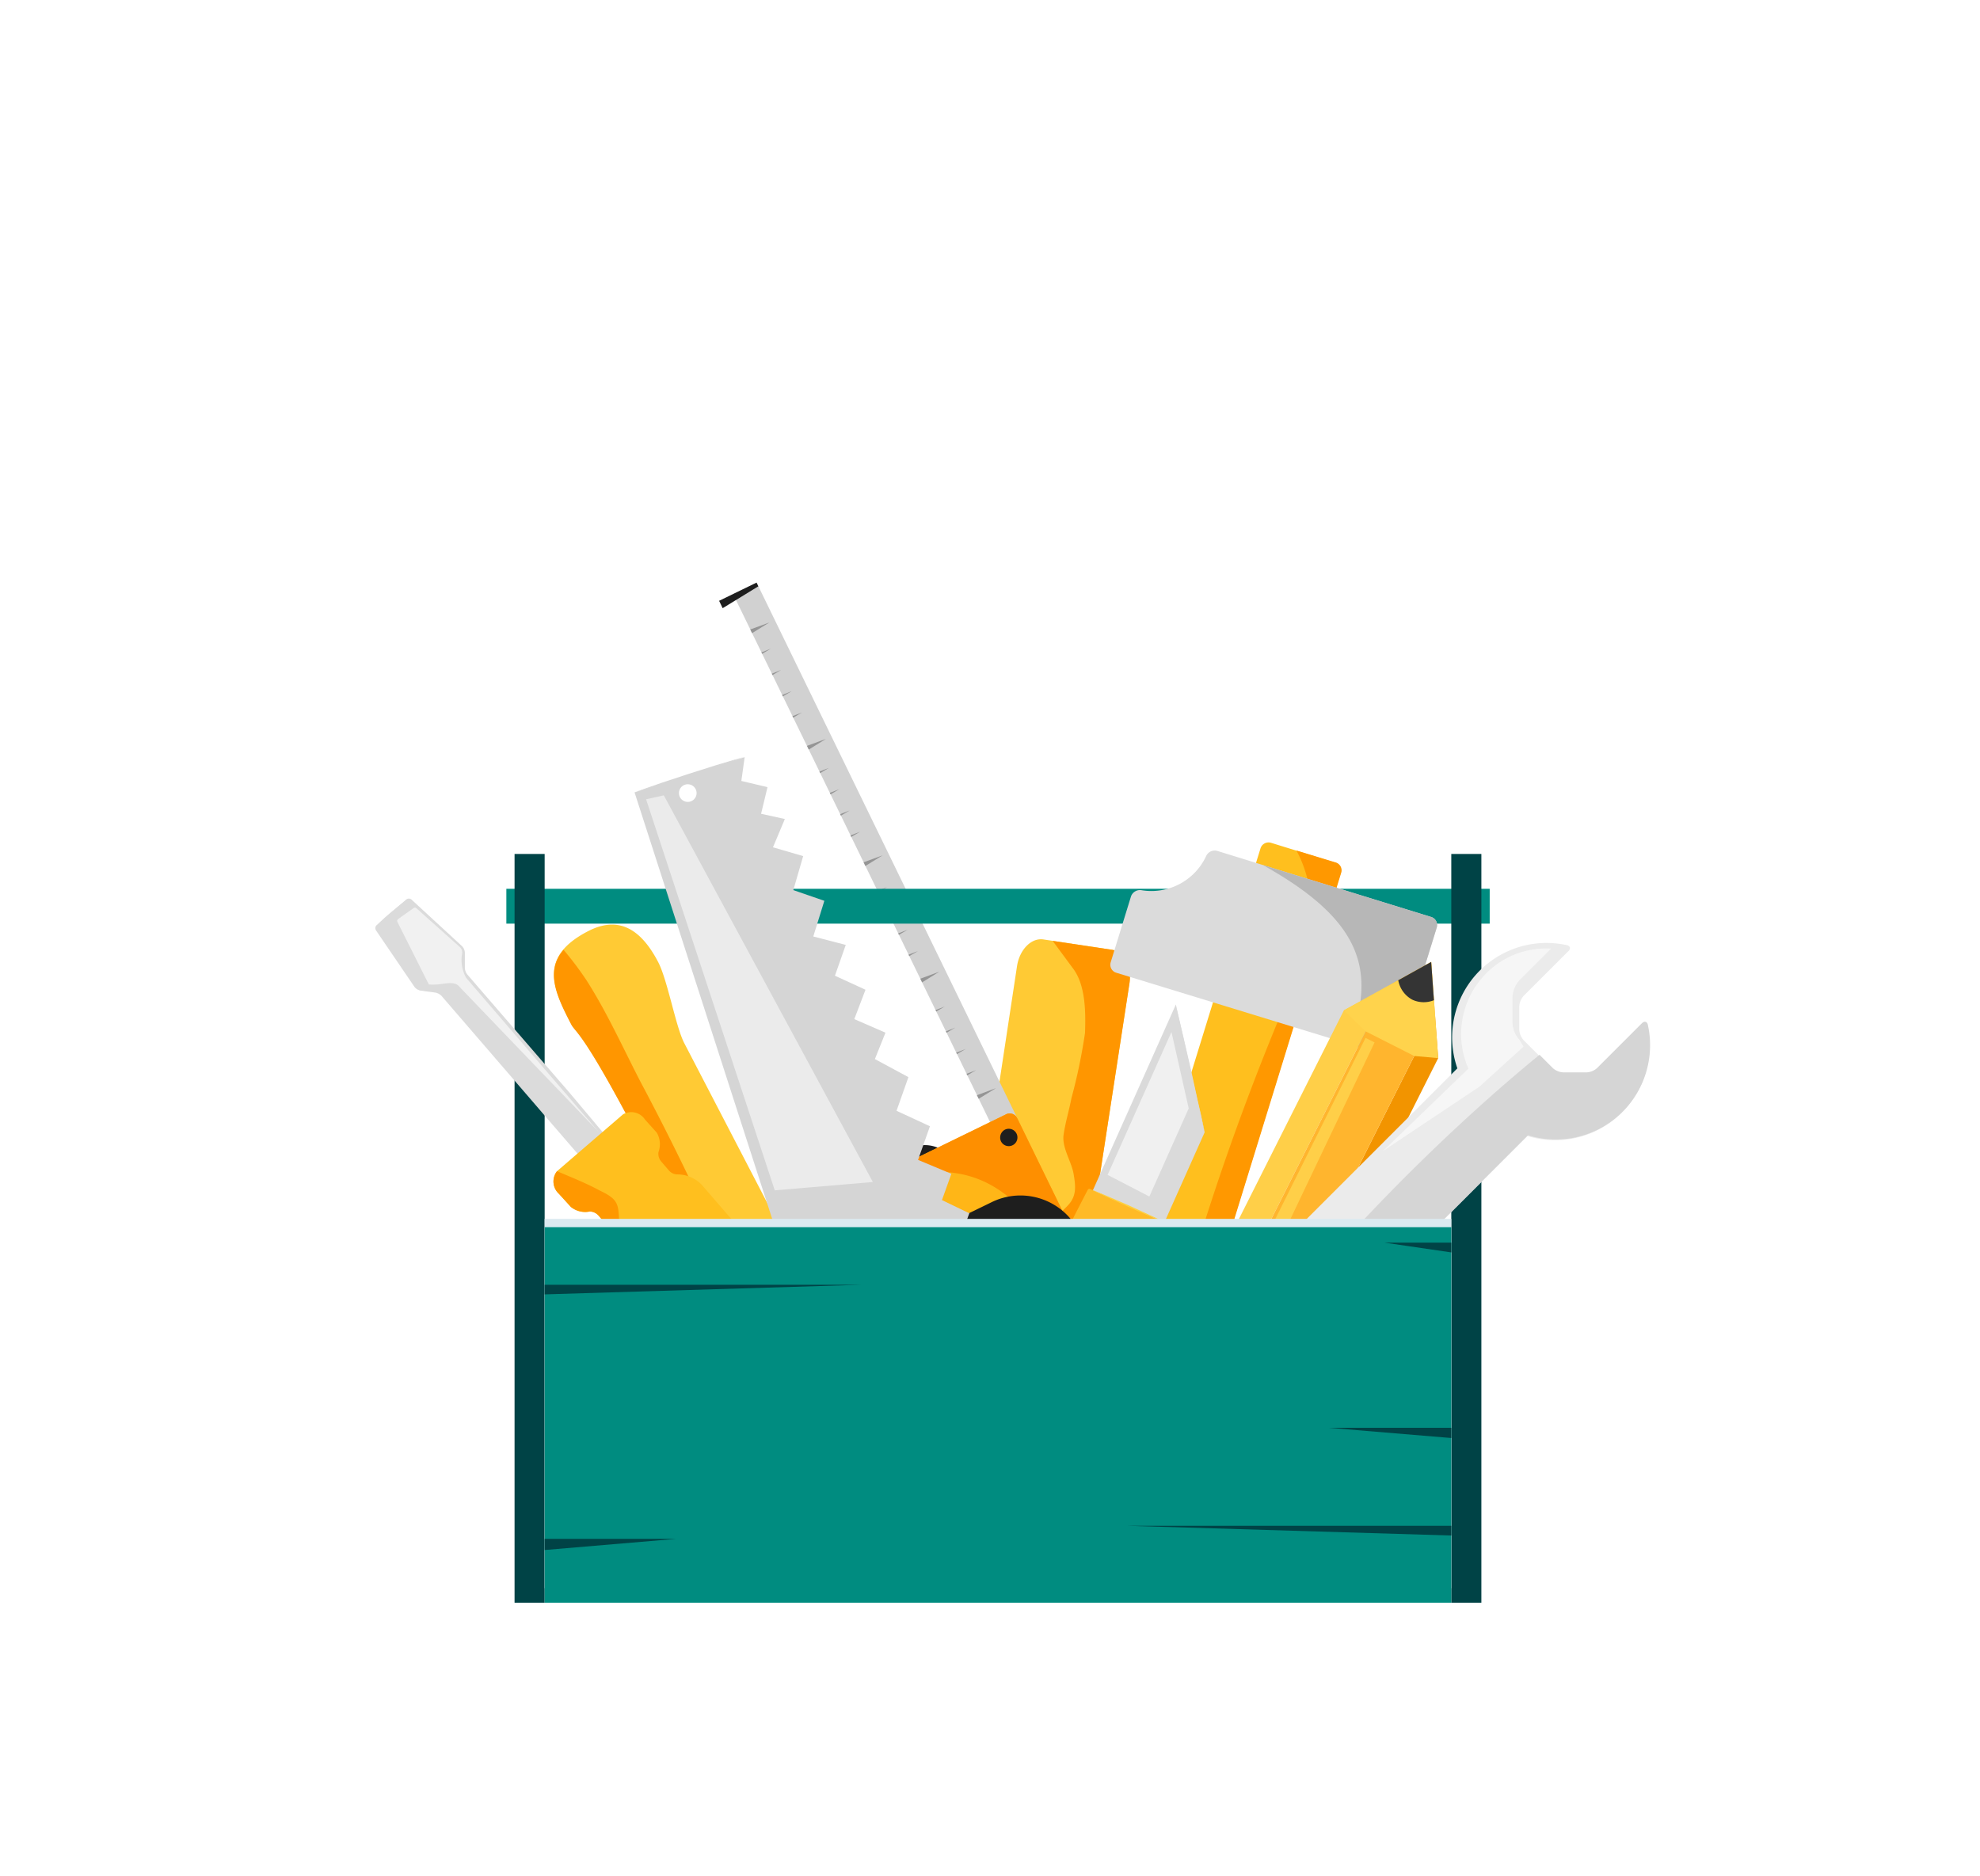 <svg xmlns="http://www.w3.org/2000/svg" viewBox="0 0 166.5 157.77"><defs><style>.cls-1{fill:#dbdbdb;}.cls-2{fill:#ffca34;}.cls-3{fill:#ff9600;}.cls-4{fill:#f1f1f1;}.cls-5{fill:#d1d1d1;}.cls-6{fill:#1e1e1e;}.cls-7{fill:#ffb617;}.cls-8{fill:#fe8f00;}.cls-9{fill:#959595;}.cls-10{fill:#d5d5d5;}.cls-11{fill:#b3b3b3;}.cls-12{fill:#008c80;}.cls-13{fill:#004346;}.cls-14{fill:#ffbf1e;}.cls-15{fill:#ff9800;}.cls-16{fill:#b7b7b7;}.cls-17{fill:#ffcf48;}.cls-18{fill:#f29400;}.cls-19{fill:#ffb52e;}.cls-20{fill:#ffd34c;}.cls-21{fill:#343434;}.cls-22{fill:#ffc942;}.cls-23{fill:#ebebeb;}.cls-24{fill:#2c2c2c;}.cls-25{fill:#151515;}.cls-26{fill:none;}.cls-27{fill:#f6f6f6;}.cls-28{fill:#dadada;}.cls-29{fill:#f0f0f0;}.cls-30{fill:#ffba26;}.cls-31{fill:#fd9600;}.cls-32{fill:#ffd03c;}.cls-33{fill:#dbeaf0;}</style></defs><g id="Tools"><path class="cls-1" d="M80.61,132.22l.21-5.75a.83.83,0,0,1,.25-.51l1-.83a1,1,0,0,0,.29-.51L84.11,113l.18-1.2.76-5c0-.25.2-.44.38-.41l2.12.32c.17,0,.28.25.24.51l-.75,5-.18,1.2L85.09,125a1,1,0,0,0,.12.58l.7,1.08a.87.87,0,0,1,.09.57l-1.51,5.55a.36.36,0,0,1-.39.26l-3.19-.49A.36.36,0,0,1,80.61,132.22Z"/><path class="cls-2" d="M82.07,103.84c.08-.56.73-1,1.15-1.17a.94.94,0,0,0,.44-.66l.16-1a1,1,0,0,0-.23-.76A2.84,2.84,0,0,1,83,97.87l2.52-16.6c.21-1.41,1.21-2.42,2.23-2.26l5.76.87c1,.15,1.67,1.42,1.46,2.82L92.42,99.3a2.78,2.78,0,0,1-1.28,2.07,1,1,0,0,0-.45.66l-.15,1a1,1,0,0,0,.22.77,2,2,0,0,1,.76,1.46l-.22,1.44c-.13.84-.73,1.45-1.34,1.35L82.72,107c-.61-.1-1-.85-.87-1.7Z"/><path class="cls-3" d="M89.71,101.47c.85-.83.75-1.68.57-2.74s-1-2.21-.84-3.3.47-2.07.66-3.08a46.76,46.76,0,0,0,1.14-5.48c.06-1.71.05-3.89-.92-5.3l-1.8-2.44,5,.75c1,.15,1.67,1.42,1.46,2.82L92.42,99.3a2.78,2.78,0,0,1-1.28,2.07,1,1,0,0,0-.45.66l-.15,1a1,1,0,0,0,.22.77,2,2,0,0,1,.76,1.46l-.22,1.44c-.13.84-.73,1.45-1.34,1.35H89.9c-.4-1.27-.82-2.51-1.11-3.8C88.45,102.73,88.72,102.46,89.71,101.47Z"/><path class="cls-1" d="M84.1,133.07c-.52-.13-1-.21-1.59-.3s-1.06-.15-1.6-.19c.53.13,1.06.21,1.59.3S83.56,133,84.1,133.07Z"/><path class="cls-4" d="M82.62,124.49a3.05,3.05,0,0,1-1.38,1.62.64.64,0,0,0-.24.47c0,1.47-.11,4.24-.13,4.9a.18.18,0,0,0,.13.17l1.57.38a.17.17,0,0,0,.2-.1L85,126.5c-.55-.84-1.49-1.2-1.53-1.91l1.68-17Z"/><rect class="cls-5" x="72.5" y="46.95" width="2.2" height="50.12" transform="translate(-24.09 39.47) rotate(-25.95)"/><path class="cls-6" d="M92.7,110.07a.41.41,0,0,1,.36-.12,1.36,1.36,0,0,1,.36.09,4,4,0,0,1,.65.33c.41.25.8.53,1.19.82.76.59,1.49,1.22,2.2,1.87.35.33.7.66,1,1l.51.52a2.43,2.43,0,0,1,.46.63,2.49,2.49,0,0,1,.31,1.55,2.12,2.12,0,0,1-.82,1.38,2.3,2.3,0,0,1-1.53.47A2.41,2.41,0,0,1,96,118a3.6,3.6,0,0,1-.48-.6c-.14-.21-.26-.42-.39-.62-.24-.42-.48-.85-.69-1.27a28.4,28.4,0,0,1-1.19-2.64,12.84,12.84,0,0,1-.47-1.36,5.94,5.94,0,0,1-.14-.71,1.54,1.54,0,0,1,0-.37A.63.63,0,0,1,92.7,110.07Zm0,0a.83.83,0,0,0-.07.66,3.88,3.88,0,0,0,.18.69,13.63,13.63,0,0,0,.53,1.33c.4.86.86,1.7,1.34,2.52.24.41.49.82.75,1.21.13.2.26.4.4.58a3.17,3.17,0,0,0,.43.5,1.94,1.94,0,0,0,1.15.45,1.75,1.75,0,0,0,1.15-.36,1.54,1.54,0,0,0,.61-1,2,2,0,0,0-.22-1.22,3.17,3.17,0,0,0-.36-.54c-.15-.18-.31-.36-.47-.53-.32-.35-.65-.7-1-1-.67-.68-1.35-1.35-2.07-2a13.54,13.54,0,0,0-1.12-.88,4.71,4.71,0,0,0-.62-.35.91.91,0,0,0-.33-.1A.32.32,0,0,0,92.75,110.11Z"/><path class="cls-6" d="M80.3,97.89h0l-6.75,3.28h0a2.81,2.81,0,0,1,1.3-3.76l1.69-.82A2.81,2.81,0,0,1,80.3,97.89Z"/><path class="cls-7" d="M76.4,97.72a7.33,7.33,0,0,0-3.38,9.8l1.93,4a7.34,7.34,0,0,0,9.8,3.39l8.2-4a.7.7,0,0,0,.32-1L85.55,94.06a.7.7,0,0,0-1-.32Z"/><path class="cls-8" d="M91.29,111.7l1.66-.81a.7.7,0,0,0,.32-1L85.55,94.06a.7.7,0,0,0-1-.32l-8.2,4a7.36,7.36,0,0,0-2.19,1.64C82.9,96.55,87.48,101.05,91.29,111.7Z"/><path class="cls-6" d="M84.52,95a.73.73,0,1,1-.34,1A.75.75,0,0,1,84.52,95Z"/><path class="cls-6" d="M77.89,105.32l1.8,3.7a1.39,1.39,0,0,0,1.85.64l8.58-4.18a1.38,1.38,0,0,0,.64-1.84h0a5.5,5.5,0,0,0-7.36-2.54l-4.87,2.37A1.38,1.38,0,0,0,77.89,105.32Z"/><polygon class="cls-6" points="60.77 51.15 60.47 50.53 63.62 49 63.77 49.31 60.77 51.15"/><polygon class="cls-9" points="82.15 92.11 83.76 91.51 82.3 92.41 82.15 92.11"/><polygon class="cls-9" points="77.39 82.31 78.99 81.72 77.54 82.62 77.39 82.31"/><polygon class="cls-9" points="72.62 72.52 74.23 71.93 72.77 72.83 72.62 72.52"/><polygon class="cls-9" points="67.86 62.73 69.46 62.14 68.01 63.04 67.86 62.73"/><polygon class="cls-9" points="63.09 52.94 64.7 52.35 63.24 53.25 63.09 52.94"/><polygon class="cls-9" points="81.28 90.31 82.08 90 81.34 90.44 81.28 90.31"/><polygon class="cls-9" points="80.41 88.53 81.21 88.22 80.47 88.65 80.41 88.53"/><polygon class="cls-9" points="79.54 86.74 80.33 86.42 79.6 86.86 79.54 86.74"/><polygon class="cls-9" points="78.67 84.95 79.46 84.64 78.73 85.07 78.67 84.95"/><polygon class="cls-9" points="76.4 80.29 77.2 79.98 76.46 80.41 76.4 80.29"/><polygon class="cls-9" points="75.53 78.5 76.33 78.19 75.59 78.62 75.53 78.5"/><polygon class="cls-9" points="74.66 76.71 75.45 76.4 74.72 76.83 74.66 76.71"/><polygon class="cls-9" points="73.79 74.92 74.58 74.61 73.85 75.04 73.79 74.92"/><polygon class="cls-9" points="71.52 70.26 72.32 69.95 71.58 70.39 71.52 70.26"/><polygon class="cls-9" points="70.65 68.47 71.45 68.16 70.71 68.6 70.65 68.47"/><polygon class="cls-9" points="69.78 66.68 70.58 66.37 69.84 66.81 69.78 66.68"/><polygon class="cls-9" points="68.91 64.89 69.7 64.58 68.97 65.02 68.91 64.89"/><polygon class="cls-9" points="66.64 60.23 67.44 59.92 66.7 60.36 66.64 60.23"/><polygon class="cls-9" points="65.77 58.45 66.57 58.13 65.83 58.57 65.77 58.45"/><polygon class="cls-9" points="64.9 56.66 65.69 56.34 64.96 56.78 64.9 56.66"/><polygon class="cls-9" points="64.03 54.87 64.82 54.55 64.09 54.99 64.03 54.87"/><path class="cls-2" d="M74.61,120.6,57.54,87.73c-.72-1.39-1.4-5.29-2.19-6.81-1.59-3.06-3.54-3.83-5.91-2.6-4.14,2.15-3,4.71-1.42,7.77.42.82.89.32,6.14,10.43l14.19,27.34a.71.71,0,0,0,1,.3l5-2.6A.72.72,0,0,0,74.61,120.6Z"/><path class="cls-3" d="M63.69,112.13A215.12,215.12,0,0,0,53.87,91c-1.48-2.86-2.8-5.81-4.54-8.54a28,28,0,0,0-1.94-2.58c-1.56,1.81-.6,3.88.63,6.25.42.82.89.32,6.14,10.43l14.19,27.34a.71.71,0,0,0,1,.3l3.06-1.59a10.31,10.31,0,0,1-3.67-2A24.15,24.15,0,0,1,63.69,112.13Z"/><path class="cls-10" d="M79.53,110.08l-2.68-5.15a.71.71,0,0,0-.95-.3l-21.23,11a.71.71,0,0,0-.3,1l5,9.64a.7.7,0,0,0,1,.3l16.74-8.69a.78.78,0,0,0,.35-1,5.06,5.06,0,0,1,1.84-5.81A.8.8,0,0,0,79.53,110.08Z"/><path class="cls-11" d="M57.76,114.05l-3.09,1.6a.71.71,0,0,0-.3,1l5,9.64a.7.7,0,0,0,1,.3l13.15-6.82C64.43,122.24,60.41,120.26,57.76,114.05Z"/><rect class="cls-12" x="42.58" y="74.75" width="82.69" height="2.93"/><rect class="cls-13" x="43.27" y="71.82" width="2.53" height="62.97"/><rect class="cls-13" x="122.04" y="71.82" width="2.53" height="62.97"/><path class="cls-14" d="M106,71.34l-10.92,35.4c-.46,1.49-2.71,4.75-3.21,6.39-1,3.29-.17,5.21,2.38,6,4.46,1.38,5.45-1.24,6.47-4.53.27-.88-.41-.86,2.94-11.74l9.08-29.43a.69.69,0,0,0-.47-.88l-5.39-1.67A.71.71,0,0,0,106,71.34Z"/><path class="cls-15" d="M107.83,85A215.38,215.38,0,0,0,100,107c-.95,3.08-2.08,6.1-2.75,9.27a26.83,26.83,0,0,0-.43,3.2c2.38-.2,3.15-2.34,3.94-4.89.27-.88-.41-.86,2.94-11.74l9.08-29.43a.69.69,0,0,0-.47-.88l-3.29-1a10.16,10.16,0,0,1,1.18,4A24.07,24.07,0,0,1,107.83,85Z"/><path class="cls-1" d="M95.11,75.38,93.4,80.93a.7.7,0,0,0,.47.88l22.86,7a.7.7,0,0,0,.88-.46L120.82,78a.71.71,0,0,0-.47-.88l-18-5.56a.79.79,0,0,0-.93.45A5.08,5.08,0,0,1,96,74.87.8.8,0,0,0,95.11,75.38Z"/><path class="cls-16" d="M113.4,87.84l3.33,1a.7.7,0,0,0,.88-.46L120.82,78a.71.71,0,0,0-.47-.88l-14.16-4.37C114.4,77.32,115.87,81.55,113.4,87.84Z"/><polygon class="cls-17" points="92.3 126.14 113.01 84.97 116.79 82.88 94.47 127.23 92.3 126.14"/><polygon class="cls-18" points="100.23 130.15 98.55 129.3 120.67 85.34 120.94 88.99 100.23 130.15"/><polygon class="cls-19" points="94.47 127.23 116.79 82.88 120.35 80.9 120.67 85.34 98.55 129.3 94.47 127.23"/><polygon class="cls-20" points="114.84 86.74 113.01 84.97 114.77 84 120.35 80.9 120.84 87.58 120.94 88.99 118.92 88.81 114.84 86.74"/><path class="cls-21" d="M120.58,84.12a2.28,2.28,0,0,1-1.83-.05,2.33,2.33,0,0,1-1.17-1.63l2.77-1.54Z"/><path class="cls-22" d="M100.23,130.15c-1.39-.54-2.72-1.17-4-1.84s-2.62-1.37-3.88-2.17c1.39.53,2.73,1.17,4,1.83S99,129.35,100.23,130.15Z"/><polygon class="cls-17" points="97.07 126.54 115.59 87.67 114.83 87.29 95.16 126.77 97.07 126.54"/><path class="cls-10" d="M66.66,107.86l14.67,1,1.56-3.58-2.17-1.1.79-2.14-2.3-1.11L80,98.72l-2.8-1.17,1-2.83-2.81-1.3,1-2.83-2.82-1.52.89-2.22-2.62-1.14.94-2.47-2.57-1.18.91-2.59-2.73-.71.93-3-2.61-.9L67.54,72,65,71.26l1-2.38-2-.44.54-2.24-2.2-.52.28-2L61.52,64l-8.16,2.64ZM58.54,66.47a.74.74,0,1,1-1.41.46.74.74,0,1,1,1.41-.46Z"/><path class="cls-10" d="M53.36,66.63l2.29-.8,2.3-.76,2.31-.73,2.32-.69c-.76.28-1.52.54-2.29.8l-2.3.76-2.31.73C54.91,66.18,54.14,66.41,53.36,66.63Z"/><polygon class="cls-23" points="65.15 100.11 54.33 67.22 55.82 66.89 73.4 99.41 65.15 100.11"/><path class="cls-24" d="M67,118.55a3,3,0,0,0,2.74,1.72l15-.14a2.57,2.57,0,0,0,2.3-1.48l.65-1.4a3,3,0,0,0,.09-2.36L85.86,110a2.58,2.58,0,0,0-1.15-1.31l-9-5a3.2,3.2,0,0,0-2-.37l-9,1.38C62.34,105,65.12,114.63,67,118.55Zm3.41-7.64h.18a2.64,2.64,0,0,1,1.48.35,9.1,9.1,0,0,0,7.67.78,2.51,2.51,0,0,1,3,1.9c1.89,4.3-12,5.65-14.23,0A2.52,2.52,0,0,1,70.39,110.91Z"/><path class="cls-25" d="M82.9,114.83c-.27,3.56-12.36,4.34-14.4-.91C70.9,121,83,119.34,82.9,114.83Z"/><path class="cls-25" d="M63.89,108.12a1.51,1.51,0,0,0,.77,1.15c.42.24,1.08.46,1.38.07,3.11-4.1,11.89-.43,17.65,2,2.55,1.06,2.71,4.46,3.19,7.33a0,0,0,0,0,.05,0,.07.07,0,0,0,.06,0v0l.65-1.4a3,3,0,0,0,.09-2.36L85.86,110a2.58,2.58,0,0,0-1.15-1.31l-9-5a3.2,3.2,0,0,0-2-.37l-9,1.38C63.5,104.82,63.65,106.19,63.89,108.12Z"/><path class="cls-24" d="M67.44,105.39a.38.38,0,1,1-.25.48A.39.39,0,0,1,67.44,105.39Z"/><path class="cls-24" d="M73,104.39a.37.37,0,0,1,.48.25.38.38,0,0,1-.73.23A.39.39,0,0,1,73,104.39Z"/><path class="cls-24" d="M78.75,106.61a.38.38,0,0,1,.24.73.39.39,0,0,1-.48-.25A.37.37,0,0,1,78.75,106.61Z"/><path class="cls-26" d="M82.73,113.93a2.51,2.51,0,0,0-3-1.9,9.1,9.1,0,0,1-7.67-.78,2.64,2.64,0,0,0-1.48-.35h-.18a2.52,2.52,0,0,0-1.89,3C70.7,119.58,84.62,118.23,82.73,113.93Z"/><path class="cls-23" d="M105.37,118.76l3.77-3.78a1.39,1.39,0,0,0,.37-.88v-1.95a1.4,1.4,0,0,0-.37-.89l-2.4-2.4a1.4,1.4,0,0,0-.89-.37H103.9a1.39,1.39,0,0,0-.88.37l-3.78,3.77c-.21.21-.43.15-.49-.13a7.93,7.93,0,0,1,10.36-9.21l5-5,3.44-3.44,5-5a7.94,7.94,0,0,1,9.21-10.36c.28.06.34.29.14.49l-3.78,3.78a1.44,1.44,0,0,0-.36.89v1.94a1.44,1.44,0,0,0,.36.89l2.41,2.41a1.44,1.44,0,0,0,.89.36h1.94a1.44,1.44,0,0,0,.89-.36l3.78-3.78c.2-.2.43-.14.49.14a7.93,7.93,0,0,1-10.08,9.29l-5.15,5.15-3.44,3.44-5.1,5.11a7.93,7.93,0,0,1-9.3,10.07C105.22,119.19,105.16,119,105.37,118.76Z"/><path class="cls-10" d="M118.23,98.92c3.81-3.8,7.61-7.25,11.23-10.21l1.12,1.12a1.44,1.44,0,0,0,.89.36h1.94a1.44,1.44,0,0,0,.89-.36l3.78-3.78c.2-.2.43-.14.49.14a7.93,7.93,0,0,1-10.08,9.29l-5.15,5.15-3.44,3.44-5.1,5.11a7.93,7.93,0,0,1-9.3,10.07c-.28-.06-.34-.28-.13-.49l3.77-3.78a1.39,1.39,0,0,0,.37-.88v-1.95a1.4,1.4,0,0,0-.37-.89L108,110.14C111,106.52,114.43,102.72,118.23,98.92Z"/><path class="cls-27" d="M123.48,89.87a7.22,7.22,0,0,1,1.49-8,7.08,7.08,0,0,1,5.46-2.09l-2.64,2.64a2.25,2.25,0,0,0-.6,1.45v2.15a2.25,2.25,0,0,0,.6,1.45l.32.56-3.69,3.35-8.13,5.43Z"/><path class="cls-1" d="M34.64,75.69l4.23,3.9a.85.85,0,0,1,.22.53V81.4a1,1,0,0,0,.2.55L47,90.87l.8.92L51,95.6c.17.19.2.44.07.55l-1.63,1.4c-.13.12-.37,0-.54-.14l-3.28-3.8-.79-.92-7.69-8.92a1,1,0,0,0-.52-.29l-1.27-.17a.87.87,0,0,1-.49-.3l-3.24-4.76a.35.35,0,0,1,.07-.46l2.44-2.11A.35.35,0,0,1,34.64,75.69Z"/><path class="cls-14" d="M55.23,95.26a1.93,1.93,0,0,1,.14,1.64,1,1,0,0,0,.22.77l.67.78a.94.94,0,0,0,.73.32,2.83,2.83,0,0,1,2.19,1.07l11,12.72c.93,1.07,1,2.49.27,3.16L66,119.53c-.78.67-2.16.34-3.09-.73l-11-12.72a2.8,2.8,0,0,1-.73-2.32A1,1,0,0,0,51,103l-.68-.78a1,1,0,0,0-.73-.33A1.92,1.92,0,0,1,48,101.5l-1-1.1a1.4,1.4,0,0,1-.16-1.9l5.55-4.78a1.38,1.38,0,0,1,1.85.44Z"/><path class="cls-15" d="M52.06,102.61c.07,1.19.79,1.67,1.71,2.22s2.31.71,3,1.51,1.27,1.7,1.91,2.5a44.63,44.63,0,0,0,3.42,4.43c1.25,1.17,2.92,2.58,4.62,2.76l3,.22L66,119.53c-.78.67-2.16.34-3.09-.73l-11-12.72a2.8,2.8,0,0,1-.73-2.32A1,1,0,0,0,51,103l-.68-.78a1,1,0,0,0-.73-.33A1.92,1.92,0,0,1,48,101.5l-1-1.1a1.4,1.4,0,0,1-.16-1.9l0,0c1.22.52,2.44,1,3.6,1.63C51.93,100.84,52,101.21,52.06,102.61Z"/><path class="cls-1" d="M31.73,77.79c.43-.32.84-.67,1.25-1s.81-.71,1.19-1.09c-.44.32-.85.66-1.26,1S32.1,77.4,31.73,77.79Z"/><path class="cls-4" d="M39.2,82.24a3.09,3.09,0,0,1-.33-2.1.62.62,0,0,0-.2-.49L35,76.37a.18.18,0,0,0-.22,0l-1.31.93a.19.19,0,0,0-.06.22l2.65,5.27c1,.12,1.88-.35,2.45.07L50.32,95.17Z"/><polygon class="cls-28" points="101.3 95.23 97.7 103.29 91.68 100.6 98.88 84.48 101.3 95.23"/><polygon class="cls-29" points="96.65 100.63 93.14 98.81 98.51 86.79 99.96 93.22 96.65 100.63"/><path class="cls-30" d="M82.7,119.28a3.88,3.88,0,0,0,7.08,3.16,199.59,199.59,0,0,0,8.43-19.33.16.16,0,0,0-.08-.2L91.67,100a.14.14,0,0,0-.2.07A198.53,198.53,0,0,0,82.7,119.28Z"/><path class="cls-28" d="M101.3,95.23c-.23-.89-.44-1.78-.65-2.68L100,89.87l-.59-2.69-.29-1.35-.27-1.35.33,1.34.32,1.34.62,2.68.59,2.69C100.93,93.43,101.12,94.33,101.3,95.23Z"/><path class="cls-31" d="M86.39,124.54a4,4,0,0,0,3.39-2.1,199.59,199.59,0,0,0,8.43-19.33.16.16,0,0,0-.08-.2l-.81-.36A109.6,109.6,0,0,1,86.39,124.54Z"/><path class="cls-32" d="M91.67,100c.55.22,1.09.44,1.64.68l1.62.7,1.6.74.8.37.8.39-.82-.33-.81-.35c-.55-.23-1.08-.47-1.62-.71l-1.61-.73Z"/><rect class="cls-33" x="45.8" y="102.51" width="76.24" height="31.06"/><rect class="cls-12" x="45.8" y="103.21" width="76.24" height="31.58"/><polygon class="cls-13" points="122.04 105.33 116.43 104.51 122.04 104.51 122.04 105.33"/><polygon class="cls-13" points="56.88 129.42 45.8 129.42 45.8 130.36 56.88 129.42"/><polygon class="cls-13" points="72.5 108.05 45.8 108.05 45.8 108.86 72.5 108.05"/><polygon class="cls-13" points="122.04 128.32 94.77 128.32 122.04 129.14 122.04 128.32"/><polygon class="cls-13" points="122.04 120.08 111.73 120.08 122.04 120.94 122.04 120.08"/></g></svg>